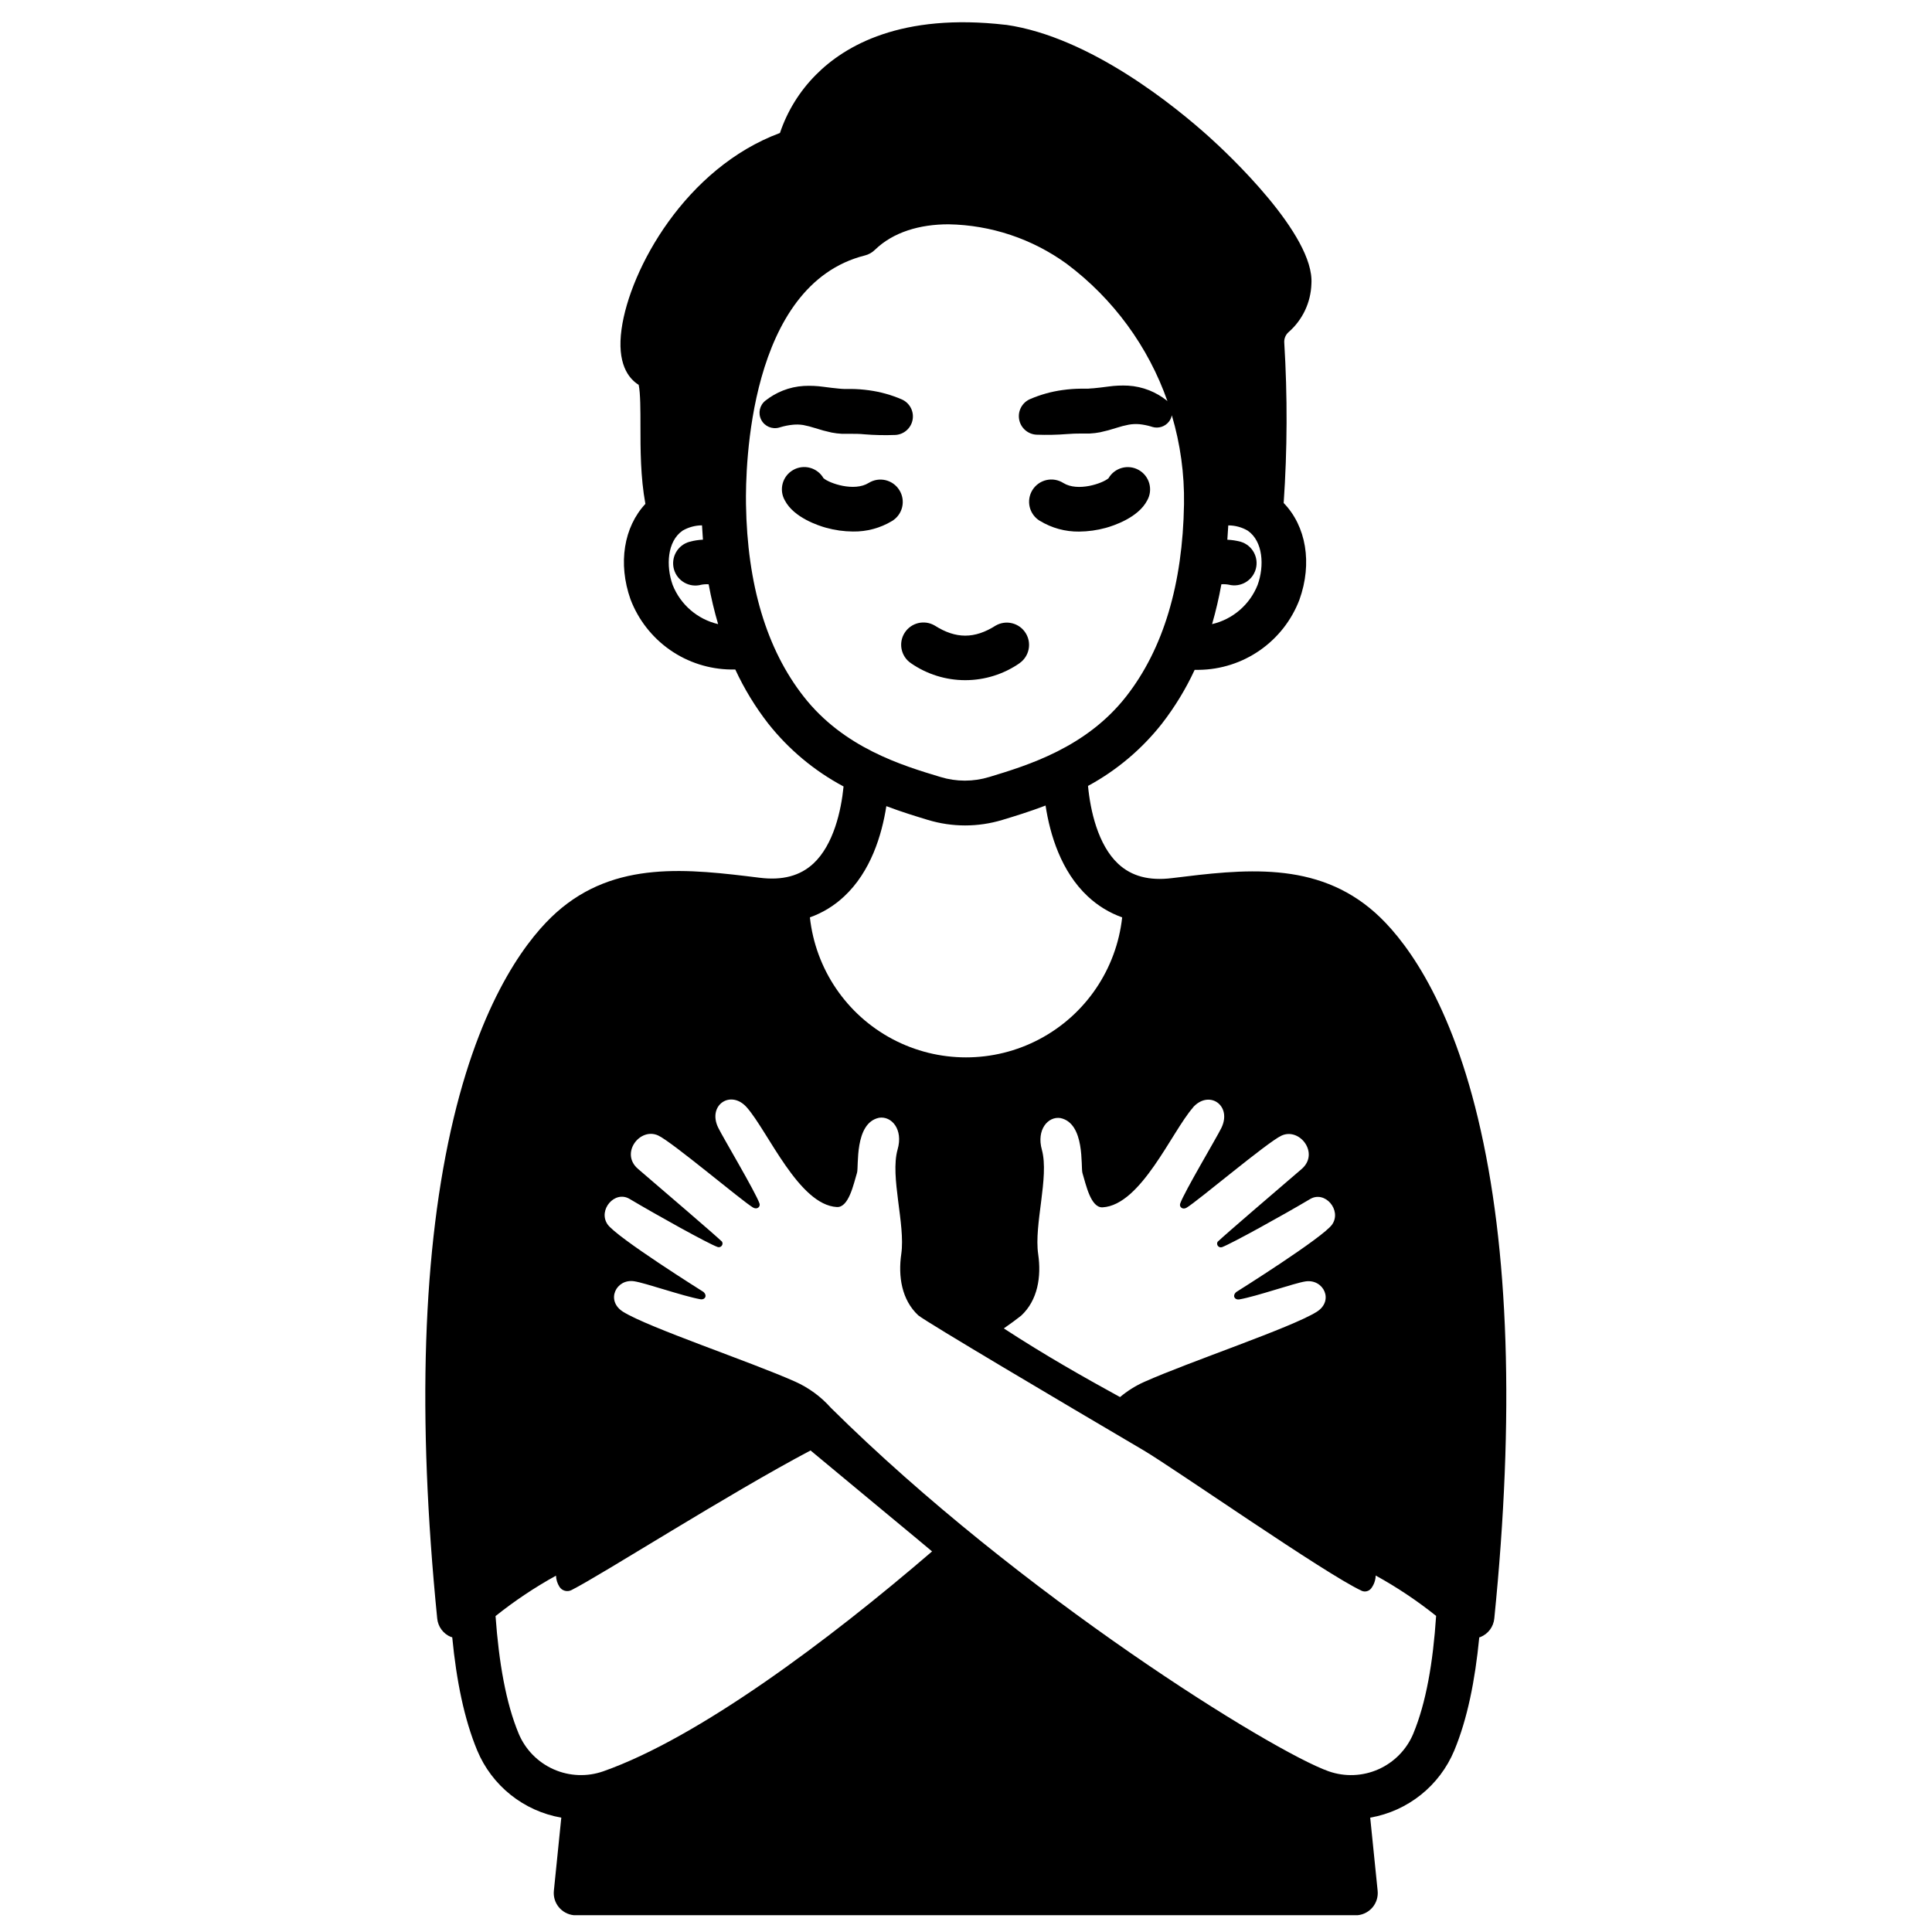 <?xml version="1.0" encoding="UTF-8"?>
<!-- Uploaded to: SVG Find, www.svgfind.com, Generator: SVG Find Mixer Tools -->
<svg width="800px" height="800px" version="1.1" viewBox="144 144 512 512" xmlns="http://www.w3.org/2000/svg">
 <defs>
  <clipPath id="a">
   <path d="m256 149h288v502.9h-288z"/>
  </clipPath>
 </defs>
 <path d="m414.21 319.73c2.578-1.816 3.273-5.34 1.578-8-1.695-2.66-5.18-3.516-7.914-1.949-5.59 3.562-10.566 3.562-16.156 0-2.742-1.613-6.266-0.766-7.973 1.914-1.711 2.68-0.992 6.231 1.625 8.035 4.234 2.945 9.27 4.523 14.43 4.523s10.195-1.578 14.43-4.523z"/>
 <path d="m356.84 256.63c1.074 0.207 2.129 0.48 3.168 0.816 1.434 0.469 2.887 0.863 4.359 1.18 0.906 0.18 1.824 0.289 2.746 0.336h1.477 0.934c1.062 0 2.301 0 3.582 0.137 2.699 0.219 5.406 0.273 8.109 0.168h0.086c2.269-0.137 4.152-1.809 4.551-4.047 0.402-2.234-0.785-4.457-2.867-5.371-2.754-1.191-5.656-2-8.629-2.41-1.629-0.227-3.273-0.352-4.922-0.363h-1.172-0.648c-0.434 0-0.914-0.059-1.457-0.109-1.094-0.078-2.402-0.277-3.938-0.461h0.004c-1.727-0.242-3.473-0.316-5.215-0.227-1.902 0.113-3.777 0.527-5.551 1.23-1.648 0.656-3.199 1.547-4.594 2.648-1.555 1.203-2.031 3.34-1.133 5.09 0.895 1.746 2.91 2.609 4.793 2.051l0.297-0.09-0.004 0.004c1.043-0.316 2.117-0.531 3.199-0.641 0.941-0.105 1.891-0.086 2.824 0.059z"/>
 <path d="m382.34 273.89c-1.719-2.773-5.356-3.629-8.129-1.91-3.848 2.391-10.391 0.117-11.977-1.25h0.004c-1.633-2.828-5.246-3.797-8.07-2.164-2.828 1.629-3.797 5.242-2.164 8.066 2.383 4.574 8.984 6.699 10.953 7.242h-0.004c2.309 0.637 4.684 0.965 7.078 0.984 3.66 0.062 7.266-0.91 10.398-2.805 1.344-0.824 2.301-2.152 2.656-3.684 0.359-1.535 0.09-3.148-0.746-4.481z"/>
 <path d="m419.57 282.02c3.129 1.91 6.734 2.902 10.402 2.856 2.391-0.02 4.769-0.352 7.074-0.984 1.969-0.543 8.57-2.668 10.953-7.242 1.629-2.828 0.66-6.438-2.168-8.07-2.824-1.629-6.438-0.66-8.066 2.164-1.586 1.367-8.129 3.641-11.977 1.25-1.332-0.844-2.945-1.121-4.484-0.77-1.535 0.352-2.867 1.305-3.699 2.644-0.832 1.34-1.09 2.957-0.723 4.492 0.371 1.531 1.336 2.856 2.688 3.672z"/>
 <g clip-path="url(#a)">
  <path d="m535.68 440.39c-8-33.398-20.477-48.461-27.207-54.473-15.605-13.941-35.051-11.531-53.855-9.211-6.062 0.758-10.727-0.48-14.27-3.769-5.402-5.027-7.41-14.219-8.012-20.664h0.004c7.559-4.094 14.203-9.688 19.531-16.434 3.441-4.43 6.371-9.234 8.727-14.324h1.133c5.789-0.07 11.422-1.879 16.168-5.191 4.75-3.309 8.395-7.973 10.461-13.379 3.484-9.711 1.77-19.531-4.172-25.645v0.004c0.973-14.148 1.023-28.348 0.156-42.5-0.074-1.051 0.344-2.074 1.133-2.777 3.711-3.234 5.906-7.867 6.059-12.789 0.906-12.98-22.328-34.656-27-38.867-8.738-7.871-31.488-26.566-53.941-29.797h-0.148c-27.551-3.188-42.539 5.473-50.262 13.293-4.301 4.328-7.547 9.586-9.488 15.371-24.992 9.289-39.773 36.043-41.977 51.984-1.258 9.043 1.77 13.039 4.535 14.762 0.48 2.086 0.473 7.074 0.473 10.824 0 6.168 0 13.637 1.309 20.723-5.707 6.129-7.32 15.742-3.938 25.328h0.004c2.062 5.406 5.707 10.066 10.453 13.379 4.75 3.312 10.383 5.117 16.172 5.188h1.133c2.356 5.09 5.285 9.898 8.727 14.328 5.438 6.871 12.234 12.547 19.965 16.668-0.629 6.426-2.656 15.449-7.988 20.418-3.543 3.285-8.207 4.527-14.27 3.769-18.805-2.32-38.25-4.734-53.855 9.211-6.731 6.012-19.207 21.078-27.207 54.473-8.246 34.441-9.723 79.023-4.367 132.61 0.207 2.199 1.621 4.098 3.668 4.922 0.098 0 0.207 0 0.316 0.09 1.113 11.504 3.168 21.648 6.613 29.961 3.894 9.359 12.301 16.078 22.289 17.82l-1.969 19.375c-0.16 1.559 0.305 3.117 1.293 4.328 0.992 1.215 2.422 1.988 3.981 2.148h207.76c1.559-0.16 2.988-0.934 3.981-2.148 0.988-1.211 1.453-2.769 1.293-4.328l-1.969-19.375c9.988-1.742 18.395-8.461 22.289-17.82 3.445-8.297 5.5-18.461 6.613-29.961 0.109 0 0.215-0.051 0.316-0.09 2.047-0.824 3.461-2.723 3.668-4.922 5.394-53.488 3.918-98.125-4.328-132.52zm-68.004-141.55c0.656-0.051 1.316-0.012 1.965 0.109 3.113 0.793 6.293-1.047 7.152-4.144 0.859-3.094-0.914-6.309-3.992-7.231-1.156-0.312-2.344-0.492-3.543-0.543 0.098-1.258 0.176-2.527 0.246-3.797 1.812 0 3.594 0.48 5.156 1.395 4.094 2.832 4.43 9.367 2.629 14.367-2.074 5.238-6.586 9.129-12.074 10.402 1.004-3.477 1.824-7 2.461-10.559zm-145.42 0.156c-1.789-5-1.465-11.531 2.629-14.367 1.566-0.91 3.344-1.398 5.156-1.406 0.07 1.277 0.148 2.547 0.246 3.797-1.199 0.055-2.387 0.238-3.543 0.555-1.52 0.41-2.809 1.41-3.586 2.777-0.777 1.367-0.98 2.988-0.559 4.504 0.871 3.125 4.102 4.961 7.234 4.113 0.648-0.129 1.309-0.168 1.969-0.121 0.652 3.559 1.488 7.078 2.508 10.551-5.481-1.281-9.984-5.168-12.055-10.402zm137.86 138.52c4.242-4.82 10.48-0.609 7.559 5.402-1.27 2.609-9.84 16.953-10.914 20.043-0.316 0.875 0.641 1.742 1.73 1.074 3.012-1.812 21.391-17.359 25.113-19.078 4.82-2.242 10.164 4.703 5.332 8.855-7.293 6.258-19.977 17.113-22.258 19.277v-0.004c-0.207 0.359-0.168 0.809 0.098 1.125 0.27 0.32 0.703 0.434 1.094 0.293 2.59-0.984 16.02-8.402 23.332-12.742 3.938-2.332 8.414 2.953 5.844 6.723-2.352 3.453-25.418 17.91-25.418 17.91-1.133 0.984-0.434 2.144 0.766 1.969 4.664-0.809 14.582-4.328 17.562-4.773 4.82-0.727 7.664 5.156 2.953 8.078-6.75 4.211-33.594 13.164-45.609 18.52l0.004-0.004c-2.34 1.039-4.523 2.406-6.484 4.055-9.652-5.293-19.68-10.953-30.801-18.195 1.711-1.191 3.258-2.32 4.594-3.375 4.418-4.094 5.383-10.352 4.516-16.305-1.152-7.871 2.953-20.41 0.984-27.641-1.516-5.383 1.672-8.953 4.922-8.422 6.594 1.398 5.344 12.988 5.824 14.562 0.926 3.031 2.184 9.258 5.344 9.094 10.215-0.602 18.316-20.047 23.953-26.441zm-103.14-108.93c-9.84-12.555-14.945-29.695-15.281-50.953-0.156-9.645 0.648-58.156 31.488-65.93v0.004c1.012-0.254 1.934-0.77 2.676-1.496 4.859-4.723 11.898-6.769 19.523-6.769 11.266 0.195 22.195 3.856 31.312 10.477 12.312 9.223 21.605 21.895 26.695 36.41-0.09-0.078-0.156-0.168-0.254-0.246h-0.004c-1.395-1.098-2.941-1.988-4.594-2.648-1.773-0.699-3.644-1.117-5.551-1.23-1.742-0.09-3.488-0.012-5.215 0.227-1.555 0.188-2.863 0.383-3.938 0.461-0.543 0-0.984 0.09-1.457 0.109h-0.648-1.227c-1.648 0.016-3.293 0.137-4.922 0.367-2.973 0.406-5.875 1.219-8.629 2.41-2.082 0.914-3.269 3.137-2.867 5.375 0.402 2.238 2.289 3.91 4.559 4.043h0.059c2.703 0.102 5.414 0.047 8.109-0.168 1.277-0.09 2.519-0.156 3.582-0.137h0.934 1.477v-0.004c0.922-0.043 1.84-0.156 2.746-0.332 1.473-0.316 2.926-0.711 4.359-1.18 1.039-0.34 2.098-0.613 3.168-0.82 0.93-0.172 1.879-0.219 2.824-0.145 1.086 0.109 2.156 0.324 3.199 0.637l0.305 0.098v0.004c1.617 0.473 3.359-0.094 4.387-1.43 0.379-0.488 0.633-1.062 0.75-1.672 2.266 7.629 3.356 15.559 3.234 23.52-0.344 21.254-5.481 38.375-15.293 50.953-10.609 13.59-26.098 18.293-36.348 21.402l0.004-0.004c-4.199 1.281-8.684 1.281-12.883 0-10.176-3.059-25.672-7.742-36.281-21.332zm10.707 53c7.094-6.602 10.016-16.316 11.207-23.949 4.074 1.543 7.871 2.695 11.012 3.652v-0.004c6.434 1.953 13.305 1.953 19.738 0 3.266-0.984 7.191-2.184 11.445-3.809 1.172 7.656 4.082 17.457 11.227 24.109v-0.004c2.613 2.449 5.703 4.332 9.074 5.531-1.5 13.715-9.695 25.797-21.887 32.258s-26.793 6.461-38.984 0-20.387-18.543-21.883-32.258c3.363-1.199 6.449-3.082 9.051-5.531zm-63.754 231.81c-4.312 1.527-9.047 1.34-13.23-0.516-4.18-1.859-7.492-5.246-9.254-9.473-3.375-8.117-5.234-18.824-6.121-31.133 5.027-4.016 10.387-7.598 16.02-10.707 0.039 1.051 0.355 2.066 0.918 2.953 0.68 1.066 2.059 1.441 3.188 0.867 8.176-4.144 41.543-25.484 63.352-37 9.418 7.871 30.879 25.586 32.207 26.754-27.586 23.734-61.859 49.34-87.078 58.254zm214.62-9.988c-1.758 4.227-5.07 7.617-9.254 9.473-4.18 1.859-8.918 2.043-13.23 0.516-14.762-5.234-81.582-46.504-131.86-96.293-2.629-2.965-5.859-5.336-9.477-6.957-12.023-5.352-38.867-14.309-45.617-18.52-4.676-2.953-1.832-8.809 2.953-8.078 2.953 0.441 12.898 3.938 17.574 4.773 1.191 0.207 1.898-0.984 0.758-1.969 0 0-23.066-14.453-25.406-17.91-2.566-3.777 1.91-9.055 5.844-6.723 7.312 4.34 20.734 11.809 23.32 12.742v0.004c0.387 0.141 0.824 0.027 1.09-0.293 0.27-0.316 0.309-0.766 0.098-1.125-2.281-2.164-14.965-13.02-22.258-19.277-4.832-4.144 0.512-11.09 5.344-8.855 3.719 1.723 22.09 17.27 25.113 19.078 1.094 0.668 2.047-0.195 1.73-1.074-1.094-3.09-9.645-17.438-10.922-20.043-2.953-6.012 3.324-10.223 7.566-5.402 5.629 6.394 13.777 25.84 23.863 26.402 3.16 0.168 4.418-6.062 5.344-9.094 0.48-1.574-0.758-13.164 5.824-14.562 3.297-0.531 6.484 3.039 4.922 8.422-2.035 7.231 2.098 19.758 0.984 27.641-0.875 5.953 0.098 12.211 4.508 16.305 2.469 1.969 37.391 22.633 59.789 35.816 8.285 4.922 48.215 32.785 57.664 37.145l-0.004 0.008c0.895 0.418 1.961 0.16 2.566-0.621 0.746-0.98 1.164-2.172 1.199-3.406 5.633 3.102 10.988 6.68 16.012 10.699-0.816 12.355-2.668 23.062-6.043 31.18z"/>
 </g>
</svg>